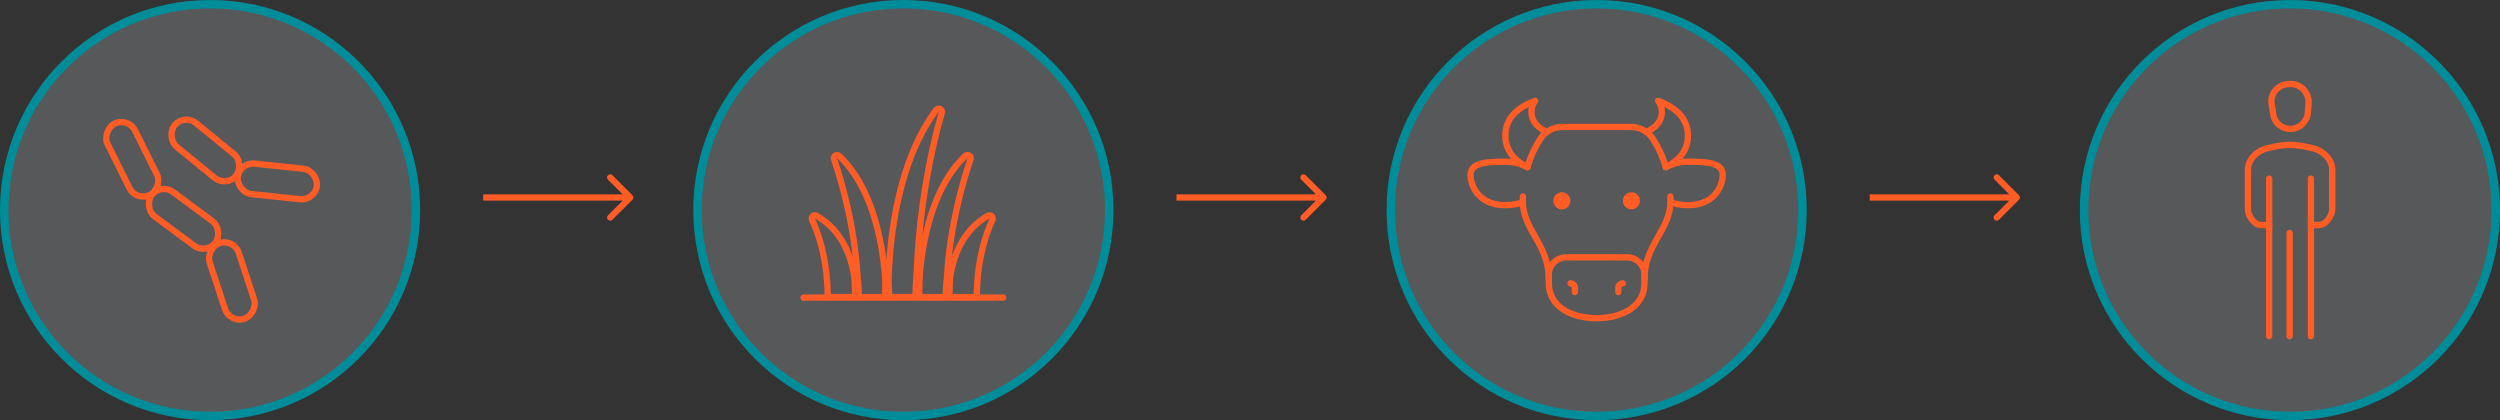 <svg width="1190" height="200" viewBox="0 0 1190 200" fill="none" xmlns="http://www.w3.org/2000/svg">
<rect x="0" y="0" width="1190" height="200" fill="#333333" stroke="none"/>
<path d="M301.061 95.061C301.646 94.475 301.646 93.525 301.061 92.939L291.515 83.393C290.929 82.808 289.979 82.808 289.393 83.393C288.808 83.979 288.808 84.929 289.393 85.515L297.879 94L289.393 102.485C288.808 103.071 288.808 104.021 289.393 104.607C289.979 105.192 290.929 105.192 291.515 104.607L301.061 95.061ZM230 95.5H300V92.5H230V95.5Z" fill="#FF5C26"/>
<path d="M631.061 95.061C631.646 94.475 631.646 93.525 631.061 92.939L621.515 83.393C620.929 82.808 619.979 82.808 619.393 83.393C618.808 83.979 618.808 84.929 619.393 85.515L627.879 94L619.393 102.485C618.808 103.071 618.808 104.021 619.393 104.607C619.979 105.192 620.929 105.192 621.515 104.607L631.061 95.061ZM560 95.5H630V92.5H560V95.5Z" fill="#FF5C26"/>
<path d="M961.061 95.061C961.646 94.475 961.646 93.525 961.061 92.939L951.515 83.393C950.929 82.808 949.979 82.808 949.393 83.393C948.808 83.979 948.808 84.929 949.393 85.515L957.879 94L949.393 102.485C948.808 103.071 948.808 104.021 949.393 104.607C949.979 105.192 950.929 105.192 951.515 104.607L961.061 95.061ZM890 95.5H960V92.5H890V95.5Z" fill="#FF5C26"/>
<circle cx="100" cy="100" r="98" fill="#E6EDF9" fill-opacity="0.2" stroke="#008D9A" stroke-width="4"/>
<rect x="61.051" y="55.617" width="37.896" height="14.575" rx="7.288" transform="rotate(63.561 61.051 55.617)" stroke="#FF5C26" stroke-width="3"/>
<rect x="76.493" y="87.027" width="37.896" height="14.575" rx="7.288" transform="rotate(36.53 76.493 87.027)" stroke="#FF5C26" stroke-width="3"/>
<rect x="87.704" y="54" width="37.896" height="14.575" rx="7.288" transform="rotate(39.26 87.704 54)" stroke="#FF5C26" stroke-width="3"/>
<rect x="113.928" y="77.121" width="37.896" height="14.575" rx="7.288" transform="rotate(6.001 113.928 77.121)" stroke="#FF5C26" stroke-width="3"/>
<rect x="111.388" y="113.445" width="37.896" height="14.575" rx="7.288" transform="rotate(71.81 111.388 113.445)" stroke="#FF5C26" stroke-width="3"/>
<circle cx="430" cy="100" r="98" fill="#E6EDF9" fill-opacity="0.2" stroke="#008D9A" stroke-width="4"/>
<path d="M461.973 75.778C462.13 75.32 462.056 74.814 461.774 74.42C461.493 74.026 461.038 73.792 460.554 73.792H460.553C460.171 73.792 459.803 73.938 459.525 74.2C451.568 81.69 446.48 92.005 443.215 102.237C439.944 112.482 438.463 122.76 437.794 130.297C437.793 130.31 437.792 130.324 437.791 130.338C437.79 130.35 437.79 130.362 437.789 130.374C437.673 133.496 437.599 136.671 437.576 139.898C437.573 140.297 437.73 140.682 438.011 140.965C438.293 141.249 438.676 141.408 439.076 141.408H448.708C449.536 141.408 450.207 140.737 450.208 139.909C450.209 138.147 450.309 135.488 450.741 132.323C450.747 132.284 450.75 132.245 450.753 132.205C452.146 107.632 458.318 86.455 461.973 75.778ZM425.637 104.772C425.634 104.791 425.632 104.81 425.629 104.829C423.74 116.251 423.107 126.529 422.917 133.38C422.916 133.426 422.917 133.472 422.92 133.518C423.095 136.235 423.161 138.43 423.183 139.93C423.194 140.75 423.862 141.408 424.682 141.408H434.294C435.114 141.408 435.782 140.75 435.794 139.93C435.824 137.785 435.945 134.22 436.35 129.745C436.352 129.72 436.354 129.694 436.355 129.669C437.303 105.62 440.798 85.16 443.8 71.476L443.8 71.475C445.392 64.213 446.976 58.196 448.29 53.625C448.49 52.929 448.164 52.189 447.515 51.867C446.866 51.545 446.08 51.733 445.647 52.314C437.926 62.66 429.896 79.08 425.637 104.772ZM421.437 133.537C421.438 133.49 421.437 133.444 421.434 133.397C421.077 128.021 420.29 120.64 418.57 112.705C418.567 112.685 418.563 112.664 418.558 112.644C415.92 100.505 410.521 84.665 399.456 74.214C398.954 73.741 398.194 73.67 397.614 74.044C397.034 74.417 396.783 75.138 397.006 75.791C400.682 86.529 406.893 107.865 408.243 132.594C408.245 132.631 408.248 132.668 408.253 132.705C408.641 135.698 408.734 138.218 408.737 139.909C408.738 140.737 409.409 141.407 410.237 141.407H419.882C420.283 141.407 420.667 141.247 420.949 140.962C421.23 140.677 421.386 140.291 421.382 139.89C421.364 138.405 421.365 136.242 421.437 133.537ZM388.647 102.719C388.182 102.455 387.613 102.458 387.151 102.726C386.689 102.995 386.405 103.489 386.405 104.023V104.024C386.405 104.246 386.454 104.464 386.549 104.665C389.584 111.088 393.654 122.812 393.979 139.938C393.994 140.755 394.661 141.409 395.479 141.409H405.53C405.931 141.409 406.316 141.249 406.598 140.963C406.88 140.677 407.035 140.29 407.03 139.889C406.998 137.542 406.919 135.216 406.798 132.922C406.796 132.884 406.792 132.845 406.788 132.807C406.457 130.277 405.913 127.399 405.014 124.404C402.058 114.55 396.581 107.233 388.647 102.719ZM453.444 141.408H463.467C464.284 141.408 464.951 140.754 464.967 139.937C465.292 122.813 469.363 111.088 472.397 104.663C472.676 104.072 472.54 103.367 472.06 102.923C471.58 102.478 470.868 102.396 470.299 102.719C462.384 107.221 456.914 114.516 453.953 124.336L453.952 124.336C453.09 127.197 452.548 129.96 452.21 132.412C452.204 132.453 452.2 132.494 452.198 132.534C452.066 134.936 451.979 137.369 451.945 139.83C451.944 139.856 451.943 139.882 451.943 139.908C451.943 140.737 452.615 141.408 453.443 141.408H453.444Z" stroke="#FF5C26" stroke-width="3" stroke-linejoin="round"/>
<path d="M382.5 141.656L477.5 141.656" stroke="#FF5C26" stroke-width="3" stroke-linecap="round"/>
<circle cx="760" cy="100" r="98" fill="#E6EDF9" fill-opacity="0.2" stroke="#008D9A" stroke-width="4"/>
<path d="M743.448 97.654C744.591 97.654 745.517 96.727 745.517 95.585C745.517 94.442 744.591 93.516 743.448 93.516C742.306 93.516 741.379 94.442 741.379 95.585C741.379 96.727 742.306 97.654 743.448 97.654Z" stroke="#FF5C26" stroke-width="4" stroke-linecap="round" stroke-linejoin="round"/>
<path d="M776.552 97.654C777.694 97.654 778.621 96.727 778.621 95.585C778.621 94.442 777.694 93.516 776.552 93.516C775.409 93.516 774.483 94.442 774.483 95.585C774.483 96.727 775.409 97.654 776.552 97.654Z" stroke="#FF5C26" stroke-width="4" stroke-linecap="round" stroke-linejoin="round"/>
<path d="M792.938 79.573C791.489 74.607 789.4 70.055 786.793 66.104C784.476 62.587 780.565 60.414 776.345 60.414C767.8 60.414 752.179 60.414 743.634 60.414C739.414 60.414 735.503 62.566 733.186 66.104C730.579 70.076 728.49 74.628 727.041 79.573" stroke="#FF5C26" stroke-width="3" stroke-linecap="round" stroke-linejoin="round"/>
<path d="M736.352 62.814C731.759 60.724 728.966 57.641 728.966 53.317C728.966 51.269 729.607 49.531 730.745 48C722.035 51.228 716.552 56.524 716.552 64.572C716.552 71.421 720.524 76.283 727.062 79.572" stroke="#FF5C26" stroke-width="3" stroke-linecap="round" stroke-linejoin="round"/>
<path d="M792.938 79.572C799.476 76.283 803.448 71.421 803.448 64.572C803.448 56.503 797.945 51.207 789.255 48C790.393 49.51 791.035 51.269 791.035 53.317C791.035 57.641 788.241 60.724 783.648 62.814" stroke="#FF5C26" stroke-width="3" stroke-linecap="round" stroke-linejoin="round"/>
<path d="M747.586 134.898C748.724 134.898 749.655 135.829 749.655 136.967V139.036" stroke="#FF5C26" stroke-width="3" stroke-linecap="round" stroke-linejoin="round"/>
<path d="M770.345 139.036V136.967C770.345 135.829 771.276 134.898 772.414 134.898" stroke="#FF5C26" stroke-width="3" stroke-linecap="round" stroke-linejoin="round"/>
<path d="M737.241 134.898V130.76C737.241 126.188 740.945 122.484 745.517 122.484H774.483C779.055 122.484 782.759 126.188 782.759 130.76V134.898C782.759 145.553 772.579 151.45 760 151.45C747.421 151.45 737.241 145.553 737.241 134.898Z" stroke="#FF5C26" stroke-width="3" stroke-linecap="round" stroke-linejoin="round"/>
<path d="M724.91 93.516C724.89 94.198 724.828 94.881 724.828 95.585C724.828 109.509 737.241 116.274 737.241 132.826" stroke="#FF5C26" stroke-width="3" stroke-linecap="round" stroke-linejoin="round"/>
<path d="M782.759 132.826C782.759 116.274 795.172 109.509 795.172 95.585C795.172 94.881 795.11 94.198 795.09 93.516" stroke="#FF5C26" stroke-width="3" stroke-linecap="round" stroke-linejoin="round"/>
<path d="M727.062 79.572C727.062 79.572 722.759 76.965 716.552 76.965C707.407 76.965 700 77.461 700 83.172C700 88.882 704.138 97.654 716.552 97.654C719.593 97.654 722.428 97.137 724.869 96.248" stroke="#FF5C26" stroke-width="3" stroke-linecap="round" stroke-linejoin="round"/>
<path d="M792.938 79.572C792.938 79.572 797.241 76.965 803.448 76.965C812.593 76.965 820 77.461 820 83.172C820 88.882 815.862 97.654 803.448 97.654C800.407 97.654 797.572 97.137 795.131 96.248" stroke="#FF5C26" stroke-width="3" stroke-linecap="round" stroke-linejoin="round"/>
<circle cx="1090" cy="100" r="98" fill="#E6EDF9" fill-opacity="0.2" stroke="#008D9A" stroke-width="4"/>
<path d="M1089.5 40H1090.63C1095.5 40 1099.25 44.5 1098.88 49.375L1098.5 53.875C1098.13 58 1094.38 61.375 1090.25 61.375C1086.13 61.375 1082.38 58.375 1082 53.875L1081.25 49.375C1080.5 44.5 1084.63 40 1089.5 40Z" stroke="#FF5C26" stroke-width="3" stroke-miterlimit="10" stroke-linecap="round" stroke-linejoin="round"/>
<path d="M1080.13 160V106.75" stroke="#FF5C26" stroke-width="3" stroke-miterlimit="10" stroke-linecap="round" stroke-linejoin="round"/>
<path d="M1100 106.75V160" stroke="#FF5C26" stroke-width="3" stroke-miterlimit="10" stroke-linecap="round" stroke-linejoin="round"/>
<path d="M1080.13 85V107.125H1076.38C1073 107.125 1070 102.625 1070 99.625V80.875C1070 76 1074.13 71.5 1080.13 70.375C1088 68.5 1092.13 68.5 1100 70.375C1106 71.5 1110.13 76 1110.13 80.875V99.625C1110.13 102.625 1107.12 107.125 1103.75 107.125H1100V85" stroke="#FF5C26" stroke-width="3" stroke-miterlimit="10" stroke-linecap="round" stroke-linejoin="round"/>
<path d="M1089.87 160V110.875" stroke="#FF5C26" stroke-width="3" stroke-miterlimit="10" stroke-linecap="round" stroke-linejoin="round"/>
</svg>
